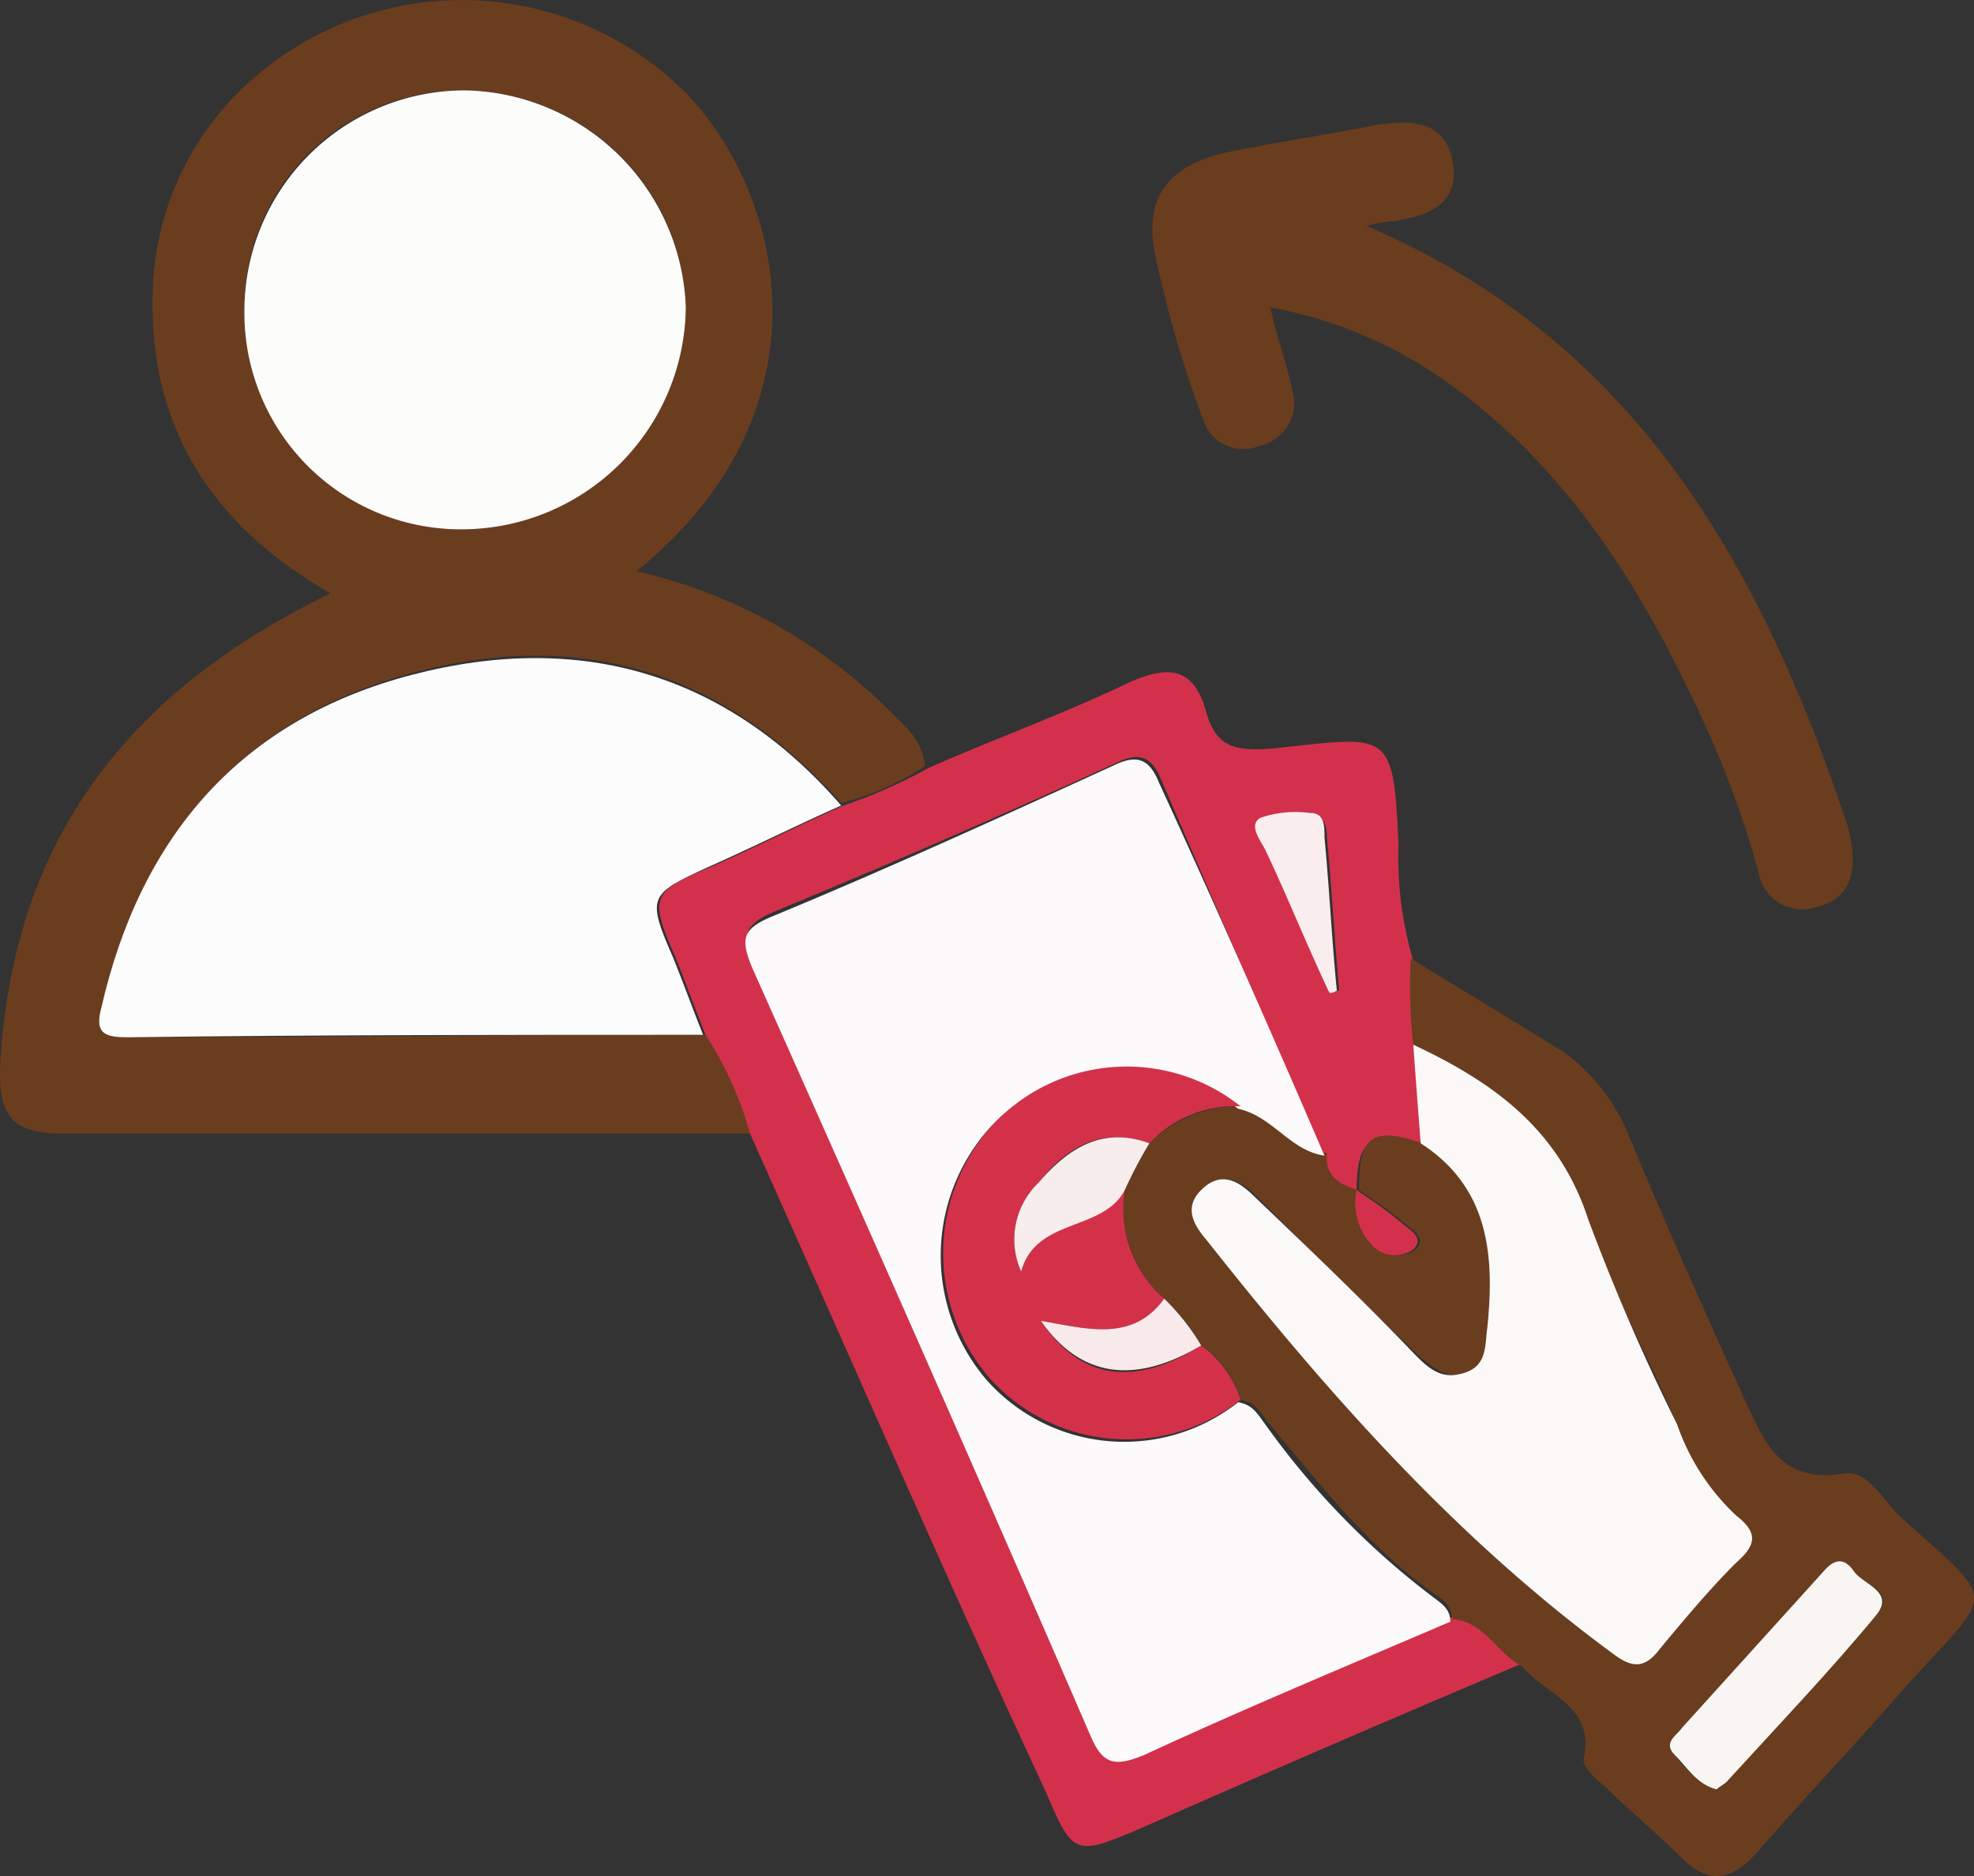 <svg xmlns="http://www.w3.org/2000/svg" width="80.048" height="76.078" viewBox="0 0 80.048 76.078">
  <rect x="0" y="0" width="80.048" height="76.078" fill="#333333" stroke="none"/>
  <g id="Group_1" data-name="Group 1" transform="translate(0.01 -1.935)">
    <path id="Path_1" data-name="Path 1" d="M30.4,47.9H2.5c-2,0-2.6-.7-2.5-2.8C.5,36.1,5.1,30,13.4,26c-4.9-2.8-7.5-6.9-7.2-12.6A11.821,11.821,0,0,1,10.4,5a12.84,12.84,0,0,1,17.5.8c4,4.3,5.8,12.9-2.1,19.3a21.319,21.319,0,0,1,10.1,5.5c.7.7,1.5,1.3,1.6,2.4a11.4,11.4,0,0,1-3.4,1.5c-4.7-5.3-10.5-7.1-17.3-5.3C9.9,31,5.8,35.7,4.2,42.7,4,43.9,4.4,44,5.3,44c7.8,0,15.5-.1,23.3-.1A14.436,14.436,0,0,1,30.4,47.9ZM9.9,14.6a8.835,8.835,0,0,0,8.9,8.8,9.092,9.092,0,0,0,9-9,9.053,9.053,0,0,0-9-8.8A8.816,8.816,0,0,0,9.9,14.6Z" fill="#6b3d1f"/>
    <path id="Path_2" data-name="Path 2" d="M30.4,47.9a14.436,14.436,0,0,0-1.8-4c-.4-1-.8-2.1-1.2-3.1-1.1-2.5-1-2.7,1.4-3.7,1.8-.8,3.6-1.7,5.4-2.5a20.652,20.652,0,0,0,3.4-1.5c2.7-1.2,5.5-2.2,8.2-3.5,1.6-.7,2.6-.6,3.1,1.2.4,1.4,1.1,1.6,2.6,1.5,4.8-.5,5-.9,5.2,3.9a14.807,14.807,0,0,0,.6,4.7,20.479,20.479,0,0,0,.1,3.5c.1,1.3.2,2.7.2,4-2-.7-2.6-.3-2.6,1.9h0c-.8-.1-1.4-.5-1.3-1.5-2.2-5-4.4-10.1-6.6-15.2-.4-1-.9-1.2-1.9-.7q-6.9,3.15-13.8,6c-1.2.5-1.4,1-.8,2.1,4.6,10.4,9.2,20.7,13.7,31.1.5,1.2,1,1.4,2.2.8,4.1-1.9,8.3-3.6,12.4-5.4,1.3.1,1.8,1.3,2.8,1.9-5.2,2.2-10.3,4.4-15.5,6.7-2.6,1.1-2.7,1.1-3.8-1.5C38.3,65.8,34.4,56.8,30.4,47.9Zm23.5-5.7c.1,0,.2-.1.4-.1-.2-2.1-.3-4.1-.5-6.2,0-.4-.1-.9-.6-1a4.421,4.421,0,0,0-2,.2c-.6.3,0,.9.2,1.3C52.2,38.3,53.1,40.3,53.9,42.2Z" fill="#d3314b"/>
    <path id="Path_3" data-name="Path 3" d="M61.7,69.5c-1-.5-1.5-1.8-2.8-1.9a1.265,1.265,0,0,0-.7-1c-2.7-1.9-4.7-4.5-6.8-7-.3-.4-.5-.8-1.1-.9a3.976,3.976,0,0,0-1.6-2.2,7.006,7.006,0,0,0-1.5-1.9,4.919,4.919,0,0,1-1.6-4.4,17.378,17.378,0,0,1,1-1.9,5.135,5.135,0,0,1,3.7-1.5c1.4.3,2.1,1.7,3.5,1.9-.1.9.5,1.3,1.3,1.5a2.518,2.518,0,0,0,.6,2.2,1.259,1.259,0,0,0,1.7.2c.5-.5-.2-.8-.5-1.1a20.278,20.278,0,0,0-1.8-1.3c0-2.2.5-2.6,2.6-1.9,2.8,1.8,3,4.5,2.7,7.5-.1.7,0,1.5-.9,1.8-.8.3-1.4-.2-2-.7-2.2-2.1-4.3-4.2-6.5-6.4-.6-.6-1.3-1.1-2.1-.4s-.5,1.4.1,2.1C53.8,58.4,59,64.3,65.4,69c.9.6,1.3.6,1.9-.2,1-1.2,2-2.4,3.1-3.5.7-.7.8-1.3,0-1.9A8.5,8.5,0,0,1,68,59.7c-1.2-2.8-2.7-5.5-3.6-8.3-1.2-3.7-3.9-5.6-7.1-7.1a20.479,20.479,0,0,1-.1-3.5c2.1,1.3,4.1,2.5,6.2,3.8A7.682,7.682,0,0,1,66,47.9c1.5,3.6,3.1,7.2,4.7,10.7.8,1.7,1.4,3.5,4,3.1,1-.2,1.6,1,2.3,1.7,4.1,3.7,3.9,2.9.3,6.9-2,2.3-4.1,4.5-6.1,6.8-1.1,1.2-2,1.2-3.1.1-1-1-2-1.8-3-2.8-.4-.3-.9-.8-.9-1.1C64.7,71.1,62.7,70.7,61.7,69.5Zm7.9,5a1.38,1.38,0,0,0,.4-.3c2-2.2,4.1-4.5,6.1-6.8.8-.9-.5-1.2-.9-1.7-.4-.6-.8-.6-1.3,0L68.2,72c-.2.3-.8.6-.3,1.1A4.018,4.018,0,0,0,69.6,74.5Z" fill="#6b3d1f"/>
    <path id="Path_4" data-name="Path 4" d="M51.5,14.4c.3,1.3.7,2.4.9,3.4A1.752,1.752,0,0,1,51.1,20a1.7,1.7,0,0,1-2.3-1,44.845,44.845,0,0,1-2-6.9c-.4-2.3.7-3.5,3-4,2-.4,4-.7,6-1.1,1.4-.2,2.8-.2,3.1,1.5s-1,2.2-2.4,2.4a6.529,6.529,0,0,0-1.1.2c10.8,4.6,15.9,13.6,19.4,24a4.961,4.961,0,0,1,.3,1.3c.1,1.1-.2,2-1.4,2.3a1.8,1.8,0,0,1-2.4-1.4A40.631,40.631,0,0,0,68.5,30c-2.3-4.8-5.2-9.2-9.6-12.4A17.9,17.9,0,0,0,51.5,14.4Z" fill="#6a3d1e"/>
    <path id="Path_5" data-name="Path 5" d="M34.1,34.6c-1.8.8-3.6,1.7-5.4,2.5-2.4,1.1-2.5,1.2-1.4,3.7.4,1,.8,2.1,1.2,3.1-7.8,0-15.5,0-23.3.1-.9,0-1.4-.1-1.1-1.2,1.6-7,5.7-11.7,12.6-13.5S29.5,29.3,34.1,34.6Z" fill="#fdfcfc"/>
    <path id="Path_6" data-name="Path 6" d="M9.9,14.6a8.941,8.941,0,0,1,8.9-9,9.121,9.121,0,0,1,9,8.8,9.092,9.092,0,0,1-9,9A8.772,8.772,0,0,1,9.9,14.6Z" fill="#fcfcfb"/>
    <path id="Path_7" data-name="Path 7" d="M53.7,48.8c-1.4-.2-2.1-1.6-3.5-1.9a7.434,7.434,0,0,0-10.1.8A7.757,7.757,0,0,0,40,57.9a7.462,7.462,0,0,0,10.2.9c.6.1.8.5,1.1.9a32.258,32.258,0,0,0,6.8,7c.4.3.7.5.7,1-4.2,1.8-8.3,3.5-12.4,5.4-1.2.5-1.7.4-2.2-.8-4.5-10.4-9.1-20.8-13.7-31.1-.5-1.2-.4-1.6.8-2.1,4.6-1.9,9.2-4,13.8-6.1,1-.5,1.5-.3,1.9.7C49.3,38.7,51.5,43.7,53.7,48.8Z" fill="#fcfafa"/>
    <path id="Path_8" data-name="Path 8" d="M57.3,44.3c3.2,1.5,5.9,3.4,7.1,7.1A86.669,86.669,0,0,0,68,59.7a9.127,9.127,0,0,0,2.4,3.7c.9.7.8,1.2,0,1.9-1.1,1.1-2.1,2.3-3.1,3.5-.6.8-1.1.8-1.9.2C59,64.3,53.8,58.4,48.9,52.2c-.6-.7-.9-1.4-.1-2.1s1.5-.2,2.1.4c2.2,2.1,4.4,4.2,6.5,6.4.6.6,1.1,1,2,.7s.8-1.1.9-1.8c.3-2.9.1-5.7-2.7-7.5C57.5,47,57.4,45.7,57.3,44.3Z" fill="#fbf9f8"/>
    <path id="Path_9" data-name="Path 9" d="M53.9,42.2c-.9-1.9-1.7-3.9-2.6-5.8-.2-.4-.7-1-.2-1.3a4.421,4.421,0,0,1,2-.2c.6,0,.6.5.6,1,.2,2.1.3,4.2.5,6.2A.438.438,0,0,1,53.9,42.2Z" fill="#faedee"/>
    <path id="Path_10" data-name="Path 10" d="M50.3,58.7a7.462,7.462,0,0,1-10.2-.9,7.757,7.757,0,0,1,.1-10.2,7.426,7.426,0,0,1,10.1-.8,4.762,4.762,0,0,0-3.7,1.5c-2-.7-3.4.2-4.5,1.6a3.184,3.184,0,0,0-.7,3.6c.6-2.2,3.3-1.7,4.2-3.3a4.827,4.827,0,0,0,1.6,4.4c-1.3,1.8-3.2,1.2-5,.9,1.6,2.4,3.8,2.7,6.5,1A4.355,4.355,0,0,1,50.3,58.7Z" fill="#d3314a"/>
    <path id="Path_11" data-name="Path 11" d="M69.6,74.5c-.8-.2-1.2-.9-1.7-1.4s.1-.8.3-1.1l5.7-6.3c.5-.6.9-.6,1.3,0,.4.5,1.6.8.9,1.7-1.9,2.3-4,4.5-6.1,6.8C69.9,74.3,69.7,74.4,69.6,74.5Z" fill="#f8f5f2"/>
    <path id="Path_12" data-name="Path 12" d="M45.6,50.2c-.9,1.7-3.6,1.1-4.2,3.3a3.184,3.184,0,0,1,.7-3.6c1.2-1.4,2.6-2.3,4.5-1.6A17.378,17.378,0,0,0,45.6,50.2Z" fill="#f8eded"/>
    <path id="Path_13" data-name="Path 13" d="M48.7,56.5c-2.7,1.6-4.9,1.3-6.5-1,1.8.3,3.7.9,5-.9A8.961,8.961,0,0,1,48.7,56.5Z" fill="#f8e9ea"/>
    <path id="Path_14" data-name="Path 14" d="M55,50.2a20.278,20.278,0,0,1,1.8,1.3c.3.3,1,.6.5,1.1a1.266,1.266,0,0,1-1.7-.2,2.518,2.518,0,0,1-.6-2.2Z" fill="#d3314b"/>
  </g>
</svg>
